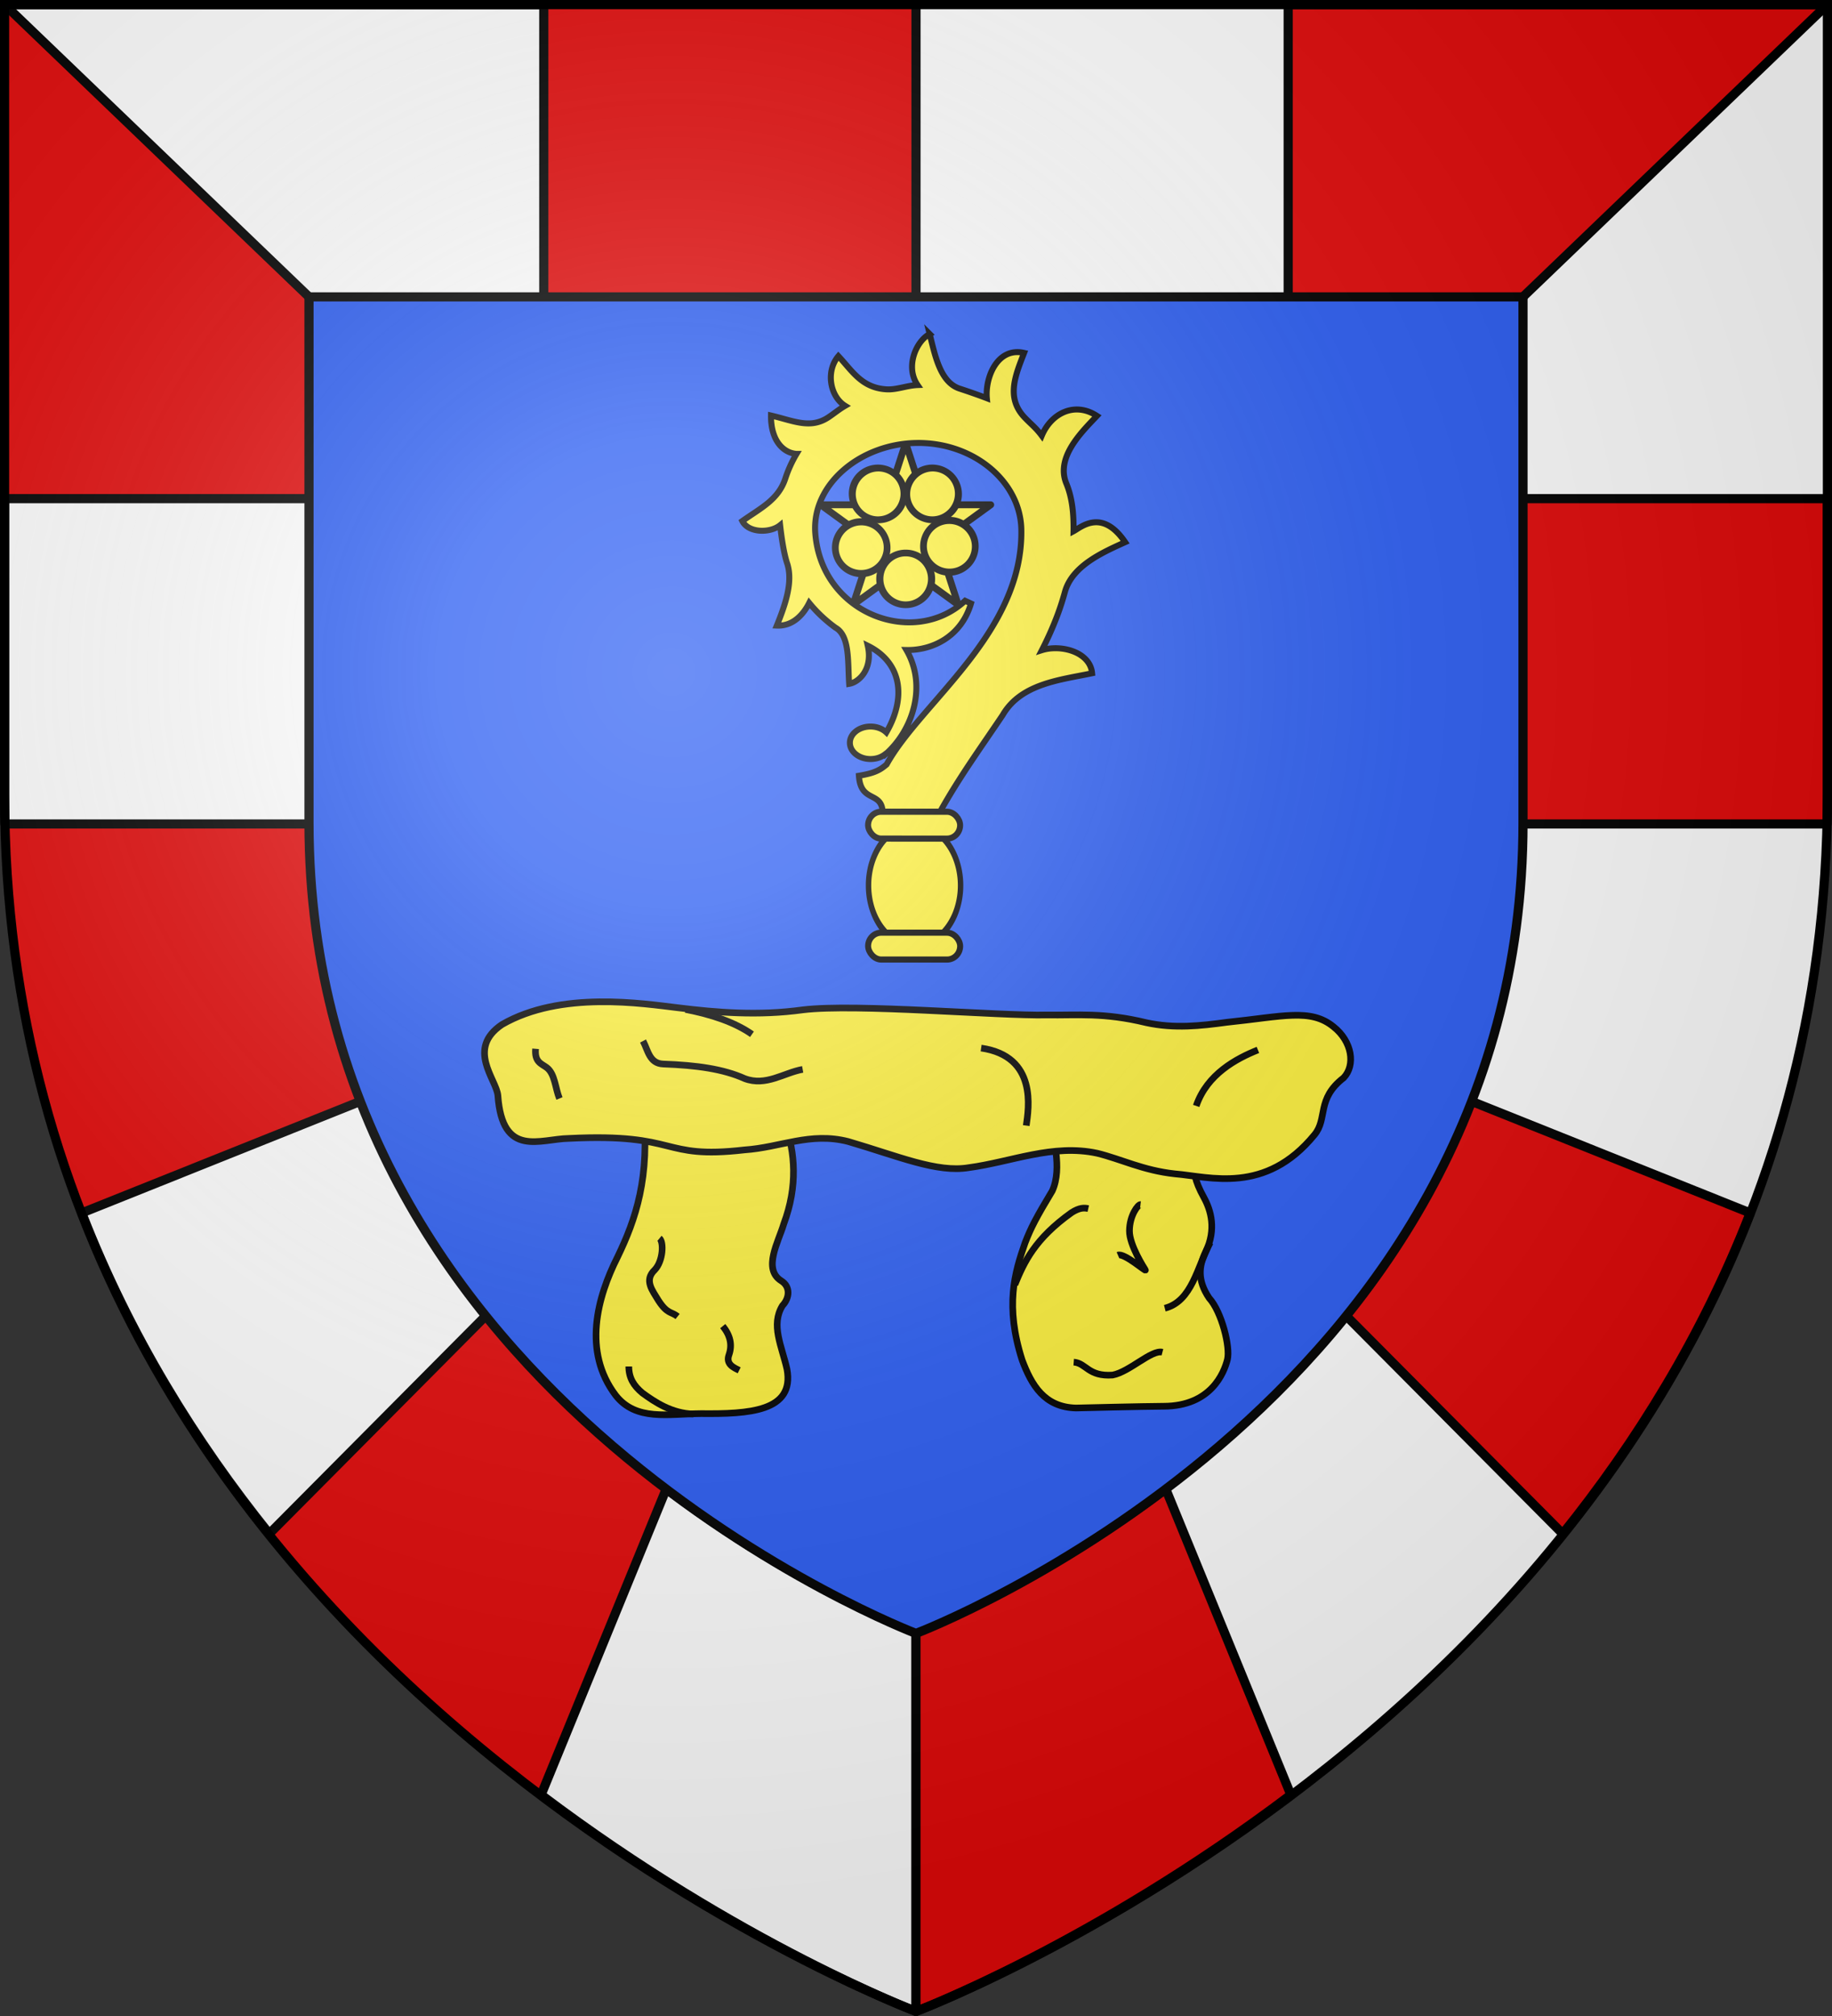 <svg xmlns="http://www.w3.org/2000/svg" xmlns:xlink="http://www.w3.org/1999/xlink" width="600" height="660" version="1.0"><rect width="100%" height="100%" fill="#333333" stroke="none"/><defs><g id="b"><path id="a" d="M0 0v1h.5L0 0z" transform="rotate(18 3.157 -.5)"/><use xlink:href="#a" transform="scale(-1 1)" width="810" height="540"/></g><g id="c"><use xlink:href="#b" transform="rotate(72)" width="810" height="540"/><use xlink:href="#b" transform="rotate(144)" width="810" height="540"/></g><g id="f"><path id="e" d="M0 0v1h.5L0 0z" transform="rotate(18 3.157 -.5)"/><use xlink:href="#e" transform="scale(-1 1)" width="810" height="540"/></g><g id="g"><use xlink:href="#f" transform="rotate(72)" width="810" height="540"/><use xlink:href="#f" transform="rotate(144)" width="810" height="540"/></g><g id="j"><path id="i" d="M0 0v1h.5L0 0z" transform="rotate(18 3.157 -.5)"/><use xlink:href="#i" transform="scale(-1 1)" width="810" height="540"/></g><g id="k"><use xlink:href="#j" transform="rotate(72)" width="810" height="540"/><use xlink:href="#j" transform="rotate(144)" width="810" height="540"/></g><g id="m"><path id="l" d="M0 0v1h.5L0 0z" transform="rotate(18 3.157 -.5)"/><use xlink:href="#l" transform="scale(-1 1)" width="810" height="540"/></g><g id="n"><use xlink:href="#m" transform="rotate(72)" width="810" height="540"/><use xlink:href="#m" transform="rotate(144)" width="810" height="540"/></g><g id="p"><path id="o" d="M0 0v1h.5L0 0z" transform="rotate(18 3.157 -.5)"/><use xlink:href="#o" transform="scale(-1 1)" width="810" height="540"/></g><g id="q"><use xlink:href="#p" transform="rotate(72)" width="810" height="540"/><use xlink:href="#p" transform="rotate(144)" width="810" height="540"/></g><g id="s"><path transform="rotate(18 3.157 -.5)" d="M0 0v1h.5L0 0z" id="r"/><use height="540" width="810" transform="scale(-1 1)" xlink:href="#r"/></g><g id="t"><use height="540" width="810" transform="rotate(72)" xlink:href="#s"/><use height="540" width="810" transform="rotate(144)" xlink:href="#s"/></g><g id="w"><path id="v" d="M0 0v1h.5L0 0z" transform="rotate(18 3.157 -.5)"/><use xlink:href="#v" transform="scale(-1 1)" width="810" height="540"/></g><g id="x"><use xlink:href="#w" transform="rotate(72)" width="810" height="540"/><use xlink:href="#w" transform="rotate(144)" width="810" height="540"/></g><g id="z"><path transform="rotate(18 3.157 -.5)" d="M0 0v1h.5L0 0z" id="y"/><use height="540" width="810" transform="scale(-1 1)" xlink:href="#y"/></g><g id="A"><use height="540" width="810" transform="rotate(72)" xlink:href="#z"/><use height="540" width="810" transform="rotate(144)" xlink:href="#z"/></g><g id="D"><path transform="rotate(18 3.157 -.5)" d="M0 0v1h.5L0 0z" id="C"/><use height="540" width="810" transform="scale(-1 1)" xlink:href="#C"/></g><g id="E"><use height="540" width="810" transform="rotate(72)" xlink:href="#D"/><use height="540" width="810" transform="rotate(144)" xlink:href="#D"/></g><g id="G"><path transform="rotate(18 3.157 -.5)" d="M0 0v1h.5L0 0z" id="F"/><use height="540" width="810" transform="scale(-1 1)" xlink:href="#F"/></g><g id="H"><use height="540" width="810" transform="rotate(72)" xlink:href="#G"/><use height="540" width="810" transform="rotate(144)" xlink:href="#G"/></g><g id="L"><path transform="rotate(18 3.157 -.5)" d="M0 0v1h.5L0 0z" id="K"/><use height="540" width="810" transform="scale(-1 1)" xlink:href="#K"/></g><g id="M"><use height="540" width="810" transform="rotate(72)" xlink:href="#L"/><use height="540" width="810" transform="rotate(144)" xlink:href="#L"/></g><g id="P"><path transform="rotate(18 3.157 -.5)" d="M0 0v1h.5L0 0z" id="O"/><use height="540" width="810" transform="scale(-1 1)" xlink:href="#O"/></g><g id="Q"><use height="540" width="810" transform="rotate(72)" xlink:href="#P"/><use height="540" width="810" transform="rotate(144)" xlink:href="#P"/></g><path id="S" d="M-298.5-298.5h597V-40C298.5 246.31 0 358.5 0 358.5S-298.5 246.31-298.5-40v-258.5z"/><path d="M2.922 27.672c0-5.951 2.317-9.843 5.579-11.012 1.448-.519 3.307-.273 5.018 1.447 2.119 2.129 2.736 7.993-3.483 9.121.658-.956.619-3.081-.714-3.787-.99-.524-2.113-.253-2.676.123-.824.552-1.729 2.106-1.679 4.108H2.922z" id="d"/><path id="h" d="M2.922 27.672c0-5.951 2.317-9.843 5.579-11.012 1.448-.519 3.307-.273 5.018 1.447 2.119 2.129 2.736 7.993-3.483 9.121.658-.956.619-3.081-.714-3.787-.99-.524-2.113-.253-2.676.123-.824.552-1.729 2.106-1.679 4.108H2.922z"/><path d="M2.922 27.672c0-5.951 2.317-9.843 5.579-11.012 1.448-.519 3.307-.273 5.018 1.447 2.119 2.129 2.736 7.993-3.483 9.121.658-.956.619-3.081-.714-3.787-.99-.524-2.113-.253-2.676.123-.824.552-1.729 2.106-1.679 4.108H2.922z" id="u"/><path id="B" d="M2.922 27.672c0-5.951 2.317-9.843 5.579-11.012 1.448-.519 3.307-.273 5.018 1.447 2.119 2.129 2.736 7.993-3.483 9.121.658-.956.619-3.081-.714-3.787-.99-.524-2.113-.253-2.676.123-.824.552-1.729 2.106-1.679 4.108H2.922z"/><path d="M2.922 27.672c0-5.951 2.317-9.843 5.579-11.012 1.448-.519 3.307-.273 5.018 1.447 2.119 2.129 2.736 7.993-3.483 9.121.658-.956.619-3.081-.714-3.787-.99-.524-2.113-.253-2.676.123-.824.552-1.729 2.106-1.679 4.108H2.922z" id="I"/><path d="M2.922 27.672c0-5.951 2.317-9.843 5.579-11.012 1.448-.519 3.307-.273 5.018 1.447 2.119 2.129 2.736 7.993-3.483 9.121.658-.956.619-3.081-.714-3.787-.99-.524-2.113-.253-2.676.123-.824.552-1.729 2.106-1.679 4.108H2.922z" id="J"/><path id="N" d="M2.922 27.672c0-5.951 2.317-9.843 5.579-11.012 1.448-.519 3.307-.273 5.018 1.447 2.119 2.129 2.736 7.993-3.483 9.121.658-.956.619-3.081-.714-3.787-.99-.524-2.113-.253-2.676.123-.824.552-1.729 2.106-1.679 4.108H2.922z"/><path style="fill:#fcef3c;fill-opacity:1;stroke:#000;stroke-width:3.807;stroke-miterlimit:4;stroke-dasharray:none;stroke-opacity:1;display:inline" id="R" d="m-267.374-6.853-4.849 23.83-4.848-23.83v-44.741h-25.213v14.546h-9.698v-14.546h-14.546v-9.697h14.546v-14.546h9.698v14.546h25.213v-25.213h-14.546v-9.698h14.546v-14.546h9.697v14.546h14.546v9.698h-14.546v25.213h25.213v-14.546h9.698v14.546h14.546v9.697h-14.546v14.546h-9.698v-14.546h-25.213v44.741z"/><radialGradient id="T" gradientUnits="userSpaceOnUse" cx="-80" cy="-80" r="405"><stop style="stop-color:#fff;stop-opacity:.31" offset="0"/><stop style="stop-color:#fff;stop-opacity:.25" offset=".19"/><stop style="stop-color:#6b6b6b;stop-opacity:.125" offset=".6"/><stop style="stop-color:#000;stop-opacity:.125" offset="1"/></radialGradient></defs><path style="fill:#e20909;fill-opacity:1;fill-rule:evenodd;stroke:none;stroke-width:3;stroke-linejoin:round;stroke-opacity:1;display:inline" d="M0 358.5v-657h-298.5V-40C-298.5 245.452 0 358.5 0 358.5z" transform="translate(300 300)"/><path d="M0 358.5v-657h298.5V-40C298.5 245.452 0 358.5 0 358.5z" style="fill:#fff;fill-opacity:1;fill-rule:evenodd;stroke:none;stroke-width:3;stroke-linejoin:round;stroke-opacity:1;display:inline" transform="translate(300 300)"/><path style="fill:#fff;fill-opacity:1;fill-rule:evenodd;stroke:#000;stroke-width:3;stroke-linejoin:round;stroke-opacity:1;display:inline" d="m-298.5-298.5 99.687 95.688 76.907 18.406V-298.5H-298.5zm0 161.75V-40c0 3.276.047 6.519.125 9.75h112.219l-.219-106.5H-298.5zm116.75 197.219-91.469 36.625c.037.096.088.185.125.281-.007.004-.024-.005-.031 0 15.545 39.872 37.102 74.665 61.313 104.75l70.968-71.406c-16.202-20.144-30.57-43.481-40.906-70.25zm99.969 126.937-41 100.188C-57.951 336.56 0 358.5 0 358.5V234.562c-.503-.19-38.88-14.76-81.781-47.156z" transform="translate(300 300)"/><path d="m298.488-298.499-99.687 95.688-76.906 18.406v-114.094h176.594zm0 161.75v96.75c0 3.277-.046 6.52-.125 9.75H186.145l.218-106.5h112.125zm-116.75 197.22 91.47 36.624c-.038.096-.089.185-.126.281.01.004.024-.005.031 0-15.544 39.872-37.101 74.666-61.312 104.75l-70.969-71.406c16.202-20.144 30.57-43.48 40.906-70.25zM81.77 187.407l41 100.187C57.94 336.561-.011 358.501-.011 358.501V234.564c.502-.19 38.88-14.76 81.78-47.156z" style="fill:#e20909;fill-opacity:1;fill-rule:evenodd;stroke:#000;stroke-width:3;stroke-linejoin:round;stroke-opacity:1;display:inline" transform="translate(300 300)"/><path style="opacity:1;fill:none;fill-opacity:1;fill-rule:nonzero;stroke:#000;stroke-width:3;stroke-linecap:round;stroke-linejoin:round;stroke-miterlimit:4;stroke-dasharray:none;stroke-dashoffset:0;stroke-opacity:1" d="M300 1.5v533.063"/><path style="fill:#2b5df2;fill-opacity:1;fill-rule:evenodd;stroke:#000;stroke-width:3;stroke-linejoin:round;stroke-opacity:1;display:inline" d="M0 234.751s198.801-75.29 198.801-265.401v-172.161h-397.602v172.16C-198.801 159.462 0 234.752 0 234.752z" transform="translate(300 300)"/><path d="M-95.745 281.381v-4.679h0z" transform="rotate(90 7.155 1404.352)" style="opacity:.615;fill:#fcef3c;fill-opacity:.991;fill-rule:evenodd;stroke:#000;stroke-width:2.5;stroke-linecap:round;stroke-linejoin:round;stroke-miterlimit:4;stroke-dasharray:none;stroke-dashoffset:0;stroke-opacity:1"/><g style="fill:#fcef3c;stroke:#000;stroke-width:6.4;stroke-opacity:1"><g style="fill:#fcef3c;stroke:#000;stroke-width:6.4;stroke-opacity:1;display:inline"><path d="m300 198.44-18.63 57.344h-60.29l48.776 35.432-18.631 57.343L300 313.127l48.775 35.432-18.63-57.343 48.774-35.432h-60.288l-18.63-57.343z" style="opacity:1;fill:#fcef3c;fill-opacity:1;stroke:#000;stroke-width:6.4;stroke-linecap:butt;stroke-linejoin:round;stroke-miterlimit:4;stroke-dasharray:none;stroke-opacity:1" transform="scale(-.353) rotate(36 922.817 -1860.868)"/></g></g><path transform="matrix(-1.014 -.737 .692 -.952 1274.321 958.645)" d="M1005.783 63.73a6.763 7.2 0 1 1-13.526 0 6.763 7.2 0 1 1 13.526 0z" style="fill:#fcef3c;fill-opacity:1;stroke:#000;stroke-width:1.861;stroke-linecap:butt;stroke-linejoin:miter;stroke-miterlimit:4;stroke-dasharray:none;stroke-opacity:1"/><path style="fill:#fcef3c;fill-opacity:1;stroke:#000;stroke-width:1.861;stroke-linecap:butt;stroke-linejoin:miter;stroke-miterlimit:4;stroke-dasharray:none;stroke-opacity:1" d="M1005.783 63.73a6.763 7.2 0 1 1-13.526 0 6.763 7.2 0 1 1 13.526 0z" transform="matrix(-1.014 -.737 .692 -.952 1256.512 958.648)"/><path transform="matrix(.387 1.192 -1.12 .364 -33.184 -1034.726)" d="M1005.783 63.73a6.763 7.2 0 1 1-13.526 0 6.763 7.2 0 1 1 13.526 0z" style="fill:#fcef3c;fill-opacity:1;stroke:#000;stroke-width:1.861;stroke-linecap:butt;stroke-linejoin:miter;stroke-miterlimit:4;stroke-dasharray:none;stroke-opacity:1"/><path style="fill:#fcef3c;fill-opacity:1;stroke:#000;stroke-width:1.861;stroke-linecap:butt;stroke-linejoin:miter;stroke-miterlimit:4;stroke-dasharray:none;stroke-opacity:1" d="M1005.783 63.73a6.763 7.2 0 1 1-13.526 0 6.763 7.2 0 1 1 13.526 0z" transform="matrix(1.253 0 0 1.177 -955.148 114.506)"/><path transform="matrix(.387 -1.192 1.12 .364 -147.067 1346.48)" d="M1005.783 63.73a6.763 7.2 0 1 1-13.526 0 6.763 7.2 0 1 1 13.526 0z" style="fill:#fcef3c;fill-opacity:1;stroke:#000;stroke-width:1.861;stroke-linecap:butt;stroke-linejoin:miter;stroke-miterlimit:4;stroke-dasharray:none;stroke-opacity:1"/><path style="fill:#fcef3c;fill-opacity:1;stroke:#000;stroke-width:2.381;stroke-linecap:round;stroke-linejoin:miter;stroke-miterlimit:4;stroke-dasharray:none;stroke-opacity:1" d="M261.739-260.655c-5.626-1.918-16.184 1.807-18.007 10.603-3.1-2.978-7.207-4.696-9.822-7.78-6.393-7.543-4.156-14.768-3.717-22.963-7.919.475-13.898 8.72-12.416 15.634-2.595-.749-5.303-1.059-7.85-1.621-8.51-1.881-10.61-8.958-15.382-17.001-7.138 6.7-7.448 13.67-4 17.914a48.927 48.927 0 0 0-10.107 3.554c-8.144 3.946-15.548.996-24.135-.614-1.771 5.107 4.174 11.382 9.243 12.006-2.874 3.444-7.314 9.097-9.17 12.82-3.67 6.533-11.801 10.426-20.598 13.926 4.478 5.13 11.178 4.382 15.458 3.054-.596 4.808-.517 9.646.132 14.358 1.682 6.457-6.474 12.956-12.37 19.446 3.34 2.481 10.968 2.635 16.092-5.18 4.506 14.149-3.84 25.37-19.783 29.255-.02-2.07-.929-4.344-2.68-6.169-3.14-3.27-7.78-3.917-10.359-1.442-2.578 2.474-2.123 7.138 1.017 10.409 1.532 1.596 3.4 2.566 5.233 2.855l-.014.115c14.647 1.356 31.458-6.78 36.018-22.728 7.08 7.685 19.02 12.022 31.189 5.744l-.847-2.44c-27.636-1.642-43.505-37.574-21.939-61.686 13.182-14.739 38.69-11.633 54.388 4.722 15.327 15.968 17.116 39.993 3.468 53.544-29.169 28.962-77.213 18.704-104.61 25.998-3.126-.333-5.486-.799-10.886-4.85-7.384 8.019 1.879 10.657-3.797 16.757l15.844 16.508c14.91-3.951 30.066-6.047 45.032-8.662 14.211-3.482 26.169 6.994 36.715 14.163 5.64-6.538-.336-17.027-7.246-20.801 4.976-1.498 9.896-3.244 14.74-5.35 2.96-1.286 5.76-2.682 8.435-4.131 9.631-5.13 22.08.142 30.846 3.633 3.427-16.045-7.886-16.814-11.104-17.858 5.019-4.64 9.262-9.585 11.719-15.19 4.519-10.311 18.681-9.843 27.892-9.898-1.97-10.427-11.881-13.873-20.91-10.386.681-4.081.317-6.205.5-10.02.517-10.79 9.52-14.194 18.41-17.89-5.665-9.451-17.974-4.363-23.294 1.79-1.424-3.41-3.502-7.87-4.75-10.455-3.574-7.395 2.828-16.353 7.422-23.693z" transform="rotate(-46.175 639.388 -157.234) scale(.822)"/><g transform="matrix(.542 -.577 .565 .554 309.9 410.666)"><path transform="matrix(.949 .989 -1.198 1.15 -860.958 -1051.371)" d="M992.76-26.675a14.046 14.901 0 1 1-28.092 0 14.046 14.901 0 1 1 28.092 0z" style="fill:#fcef3c;fill-opacity:1;stroke:#000;stroke-width:1.657;stroke-linecap:butt;stroke-linejoin:miter;stroke-miterlimit:4;stroke-dasharray:none;stroke-opacity:1"/><rect transform="rotate(46.175)" ry="5.5" y="-181.17" x="-32.641" height="11" width="38.5" style="fill:#fcef3c;fill-opacity:1;stroke:#000;stroke-width:2.5;stroke-linecap:butt;stroke-linejoin:miter;stroke-miterlimit:4;stroke-dasharray:none;stroke-opacity:1"/><rect transform="rotate(46.175)" style="fill:#fcef3c;fill-opacity:1;stroke:#000;stroke-width:2.5;stroke-linecap:butt;stroke-linejoin:miter;stroke-miterlimit:4;stroke-dasharray:none;stroke-opacity:1" width="38.5" height="11" x="-32.641" y="-131.67" ry="5.5"/></g><path d="M-7.33 478.458c2.213 6.201 5.25 11.777 13.136 12.135 0 0 17.135-.122 21.814-.056 11.666.166 15.068-7.95 15.98-11.292.828-3.037-1.204-11.874-4.262-15.34-2.951-4.52-2.374-8.124-.639-11.504 2.757-5.503 1.464-10.24-.213-13.423-4.735-8.923-.419-8.795-.966-13.53l-36.346-4.996c-.199 2.544 2.467 10.406-.287 16.192-4.05 6.46-5.465 9.044-6.975 12.774-2.746 7.414-5.283 15.542-1.242 29.04z" style="fill:#fcef3c;fill-opacity:1;stroke:#000;stroke-width:1.65;stroke-miterlimit:4;stroke-dasharray:none;stroke-opacity:1" transform="rotate(-1 -10512.744 -19195.298) scale(1.32)"/><path d="M5.461 479.21c3.119.29 3.506 3.694 9.6 3.372 4.233-.731 9.782-6.204 12.453-5.448M16.898 452.876c1.536-.63 7.196 4.548 6.724 3.762-.277-.462-3.842-6.205-3.762-9.73.092-3.907 2.292-6.559 2.854-6.485M-8.808 459.751c2.413-5.642 5.199-11.321 14.399-17.642 1.985-1.205 3.135-1.156 4.151-.908M39.837 450.152c-3.349 5.997-4.75 14.474-11.545 16.085" style="fill:none;fill-opacity:1;stroke:#000;stroke-width:1.65;stroke-miterlimit:4;stroke-dasharray:none;stroke-opacity:1" transform="rotate(-1 -10512.744 -19195.298) scale(1.32)"/><path d="M-100.28 414.512c1.556 17-2.345 27.496-6.962 36.645-5.219 9.886-9.132 23.269-1.065 34.301 4.942 6.527 12.894 4.824 21.092 4.9 11.827.329 23.283-.085 21.518-10.652-1.2-5.774-3.87-11.03-.852-15.766 1.836-1.886 2.116-4.687-.213-6.178-4.544-3.01-.53-9.595.887-14.062 3.714-9.447 3.094-17.712.817-24.714l-35.223-4.474z" style="fill:#fcef3c;fill-opacity:1;stroke:#000;stroke-width:1.65;stroke-miterlimit:4;stroke-dasharray:none;stroke-opacity:1" transform="rotate(-1 -10512.744 -19195.298) scale(1.32)"/><path d="M-96.758 446.712c1.1.94.793 5.653-1.298 7.783-2.792 2.55-.686 5.102.779 7.653 2.155 3.435 3.133 2.752 4.67 4.022M-89.105 490.427c-5.382-.249-9.473-3.09-12.583-5.448-2.121-1.852-3.28-3.771-3.243-6.616M-77.56 479.79c-1.326-.691-3.362-1.562-2.465-3.891.875-2.379.466-4.757-1.426-7.135" style="fill:none;fill-opacity:1;stroke:#000;stroke-width:1.65;stroke-miterlimit:4;stroke-dasharray:none;stroke-opacity:1" transform="rotate(-1 -10512.744 -19195.298) scale(1.32)"/><path d="M-118.81 421.546c-7.081-.035-16.606 4.721-17.426-10.989-.338-4.01-7.664-11.716 1.34-17.55 14.792-8.187 35.038-4.567 43.845-3.372 9.389 1.315 19.73 2.381 30.874 1.037 13.252-1.368 48.327 2.384 60.45 2.335 7.58.241 14.09-.424 24.646 2.335 6.971 1.645 13.488 1.023 19.977.26 13.943-1.189 20.848-3.191 26.463 1.556 4.58 3.743 5.339 9.638 2.302 12.713-6.925 5.162-4.067 10.025-7.49 14.01-12.452 14.67-26.144 9.938-34.766 9.08-7.913-.99-13.331-3.91-19.198-5.448-11.012-2.581-21.348 1.785-31.912 3.012-7.944 1.197-17.444-3.142-29.835-7.005-9.41-2.574-16.744 1.181-25.76 1.633-21.144 2.063-15.768-4.5-43.51-3.607z" style="fill:#fcef3c;fill-opacity:1;stroke:#000;stroke-width:1.65;stroke-miterlimit:4;stroke-dasharray:none;stroke-opacity:1" transform="rotate(-1 -10512.744 -19195.298) scale(1.32)"/><path d="M-126.677 399.18c-.337 3.316 1.382 3.697 2.67 4.693 2.044 1.596 2.024 5.154 3.036 7.73M-99.987 397.707c1.215 2.412 1.509 5.592 4.877 5.798 8.328.441 14.963 1.505 20.155 3.957 5.26 2.095 9.719-1.255 14.449-2.024M-89.312 390.068c6.464 1.368 12.123 3.36 16.382 6.443M-16.147 400.928c14.021 2.274 11.515 15.246 10.86 19.419M36.955 416.205c2.85-7.876 10.22-11.58 15.554-13.62" style="fill:none;fill-opacity:1;stroke:#000;stroke-width:1.65;stroke-miterlimit:4;stroke-dasharray:none;stroke-opacity:1" transform="rotate(-1 -10512.744 -19195.298) scale(1.32)"/><use xlink:href="#S" style="fill:url(#T)" width="600" height="660" transform="translate(300 300)"/><use xlink:href="#S" style="fill:none;stroke:#000;stroke-width:3" width="600" height="660" transform="translate(300 300)"/></svg>